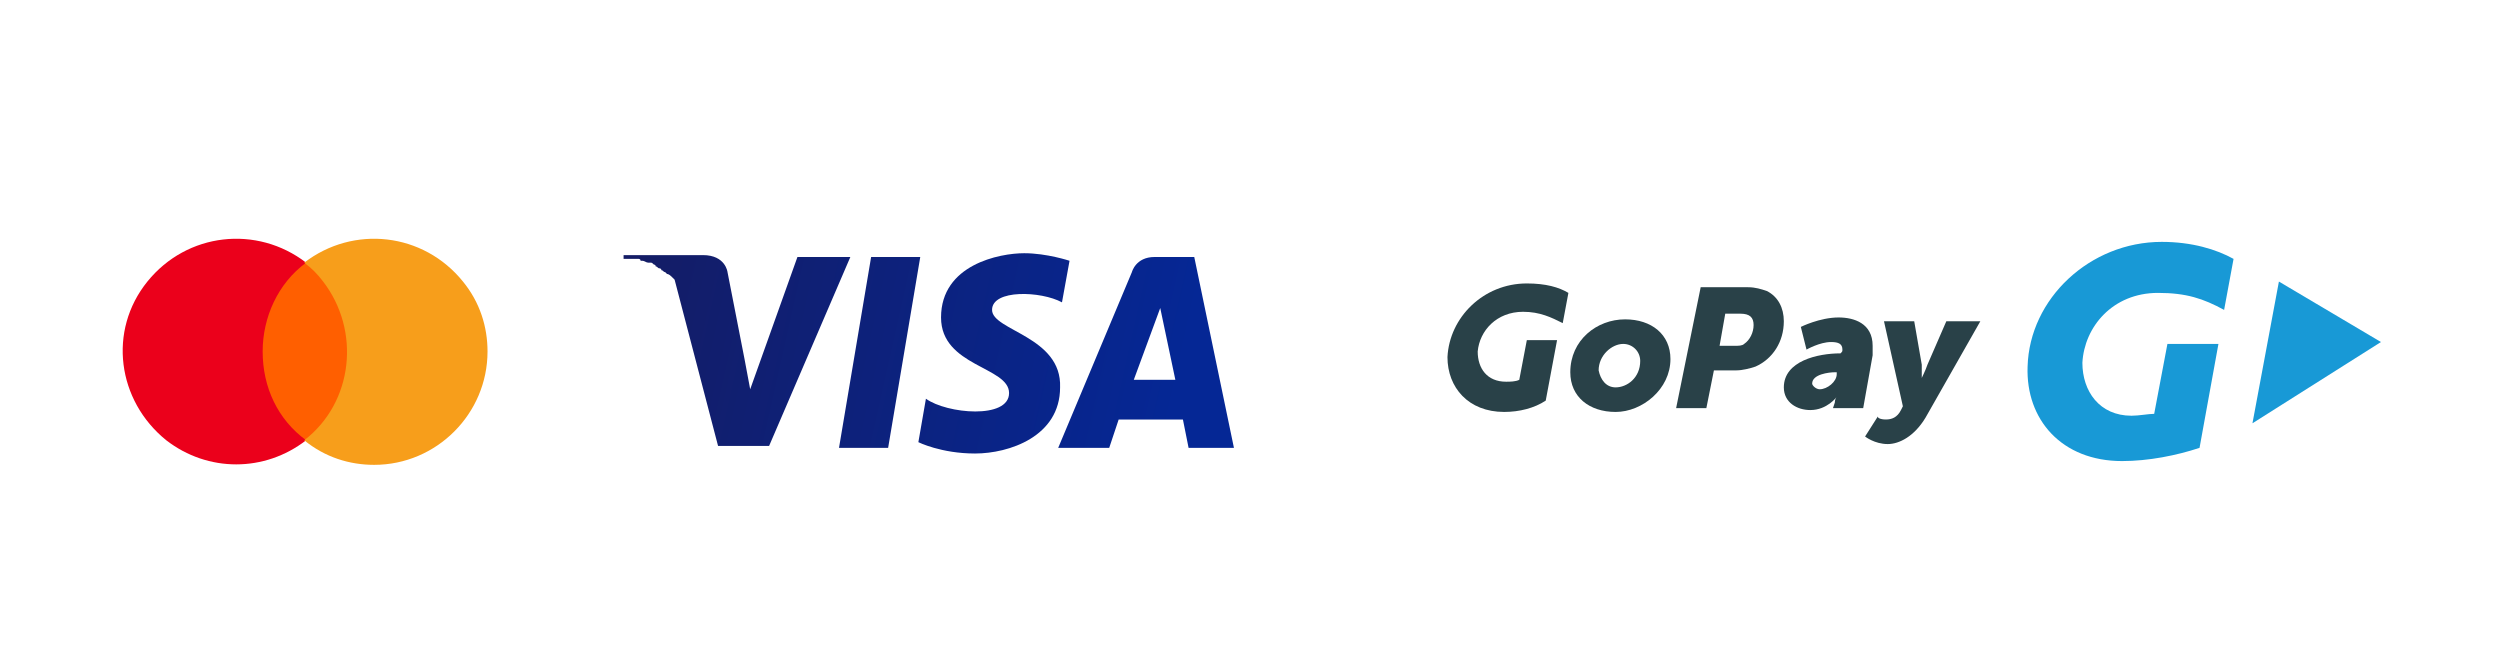 <?xml version="1.0" encoding="utf-8"?>
<!-- Generator: Adobe Illustrator 22.1.0, SVG Export Plug-In . SVG Version: 6.00 Build 0)  -->
<svg version="1.1" id="Vrstva_1" xmlns="http://www.w3.org/2000/svg" xmlns:xlink="http://www.w3.org/1999/xlink" x="0px" y="0px"
	 viewBox="0 0 132.3 35.2" style="enable-background:new 0 0 132.3 35.2;" xml:space="preserve">
<style type="text/css">
	.st0{fill:url(#SVGID_1_);}
	.st1{fill:url(#SVGID_2_);}
	.st2{fill:url(#SVGID_3_);}
	.st3{fill:url(#SVGID_4_);}
	.st4{fill:#FF5F00;}
	.st5{fill:#EB001B;}
	.st6{fill:#F79E1B;}
	.st7{fill:#1899D6;}
	.st8{fill:#294148;}
</style>
<g>
	<g>
		<g>
			
				<linearGradient id="SVGID_1_" gradientUnits="userSpaceOnUse" x1="26.788" y1="23.779" x2="62.013" y2="15.884" gradientTransform="matrix(1 0 0 -1 0 38)">
				<stop  offset="0" style="stop-color:#171A5B"/>
				<stop  offset="1" style="stop-color:#052795"/>
			</linearGradient>
			<polygon class="st0" points="46.1,13.6 44.4,23.7 47,23.7 48.7,13.6 			"/>
			
				<linearGradient id="SVGID_2_" gradientUnits="userSpaceOnUse" x1="26.557" y1="22.749" x2="61.782" y2="14.854" gradientTransform="matrix(1 0 0 -1 0 38)">
				<stop  offset="0" style="stop-color:#171A5B"/>
				<stop  offset="1" style="stop-color:#052795"/>
			</linearGradient>
			<path class="st1" d="M42.2,13.6l-2.5,7L39.4,19l0,0l-0.9-4.6c0,0-0.1-0.9-1.3-0.9H33v0.2l0,0l0,0l0,0l0,0l0,0c0,0,0,0,0.1,0
				c0,0,0,0,0.1,0h0.1c0,0,0,0,0.1,0h0.1h0.1h0.1h0.1c0,0,0.1,0,0.1,0.1c0,0,0,0,0.1,0s0.2,0.1,0.3,0.1h0.1c0.1,0,0.1,0,0.2,0.1
				c0,0,0.1,0,0.1,0.1c0.1,0,0.1,0.1,0.2,0.1c0,0,0.1,0,0.1,0.1c0.1,0,0.1,0.1,0.2,0.1l0.1,0.1c0.1,0,0.2,0.1,0.3,0.2l0.1,0.1
				l2.3,8.8h2.7l4.3-10H42.2z"/>
			
				<linearGradient id="SVGID_3_" gradientUnits="userSpaceOnUse" x1="27.412" y1="26.564" x2="62.637" y2="18.669" gradientTransform="matrix(1 0 0 -1 0 38)">
				<stop  offset="0" style="stop-color:#171A5B"/>
				<stop  offset="1" style="stop-color:#052795"/>
			</linearGradient>
			<path class="st2" d="M63.2,13.6h-2.1c-1,0-1.2,0.8-1.2,0.8L56,23.7h2.7l0.5-1.5h3.4l0.3,1.5h2.4L63.2,13.6z M60,20.1l1.4-3.8
				l0.8,3.8H60z"/>
			
				<linearGradient id="SVGID_4_" gradientUnits="userSpaceOnUse" x1="27.078" y1="25.073" x2="62.303" y2="17.177" gradientTransform="matrix(1 0 0 -1 0 38)">
				<stop  offset="0" style="stop-color:#171A5B"/>
				<stop  offset="1" style="stop-color:#052795"/>
			</linearGradient>
			<path class="st3" d="M52.5,16.4c0-1.1,2.6-1,3.7-0.4l0.4-2.2c0,0-1.2-0.4-2.4-0.4c-1.3,0-4.4,0.6-4.4,3.4c0,2.6,3.6,2.6,3.6,4
				s-3.3,1.1-4.4,0.3l-0.4,2.3c0,0,1.2,0.6,3,0.6s4.5-0.9,4.5-3.5C56.2,17.8,52.5,17.5,52.5,16.4z"/>
		</g>
		<g>
			<rect x="13.3" y="13.9" class="st4" width="5.7" height="9.4"/>
			<path class="st5" d="M13.9,18.6c0-1.8,0.8-3.6,2.3-4.7c-2.6-2-6.3-1.6-8.4,1s-1.6,6.3,1,8.4c2.2,1.7,5.2,1.7,7.4,0
				C14.7,22.2,13.9,20.5,13.9,18.6z"/>
			<path class="st6" d="M25.8,18.6c0,3.3-2.7,6-6,6c-1.3,0-2.6-0.4-3.7-1.3c2.6-2,3-5.8,1-8.4c-0.3-0.4-0.6-0.7-1-1
				c2.6-2,6.3-1.6,8.4,1C25.4,16,25.8,17.3,25.8,18.6L25.8,18.6z"/>
		</g>
	</g>
	<g>
		<path class="st7" d="M112.3,24.4c-3.2,0-5.1-2.2-5-5c0.1-3.6,3.3-6.6,7.1-6.6c1.6,0,2.9,0.4,3.8,0.9l-0.5,2.7
			c-1.1-0.6-2-0.9-3.5-0.9c-2.4,0-3.9,1.8-4,3.7c0,1.5,0.9,2.8,2.6,2.8c0.4,0,0.9-0.1,1.2-0.1l0.7-3.7h2.7l-1,5.5
			C115.2,24.1,113.7,24.4,112.3,24.4"/>
		<polygon class="st7" points="126,18.1 120.6,14.9 119.2,22.4 		"/>
		<path class="st8" d="M86,16.9c1.4,0,2.4,0.8,2.4,2.1c0,1.6-1.5,2.8-2.9,2.8s-2.4-0.8-2.4-2.1C83.1,18,84.5,16.9,86,16.9
			 M85.5,20.5c0.6,0,1.3-0.5,1.3-1.4c0-0.5-0.4-0.9-0.9-0.9c-0.6,0-1.3,0.6-1.3,1.4C84.7,20.1,85,20.5,85.5,20.5"/>
		<path class="st8" d="M90,15.2h2.5c0.4,0,0.7,0.1,1,0.2c0.6,0.3,0.9,0.9,0.9,1.6c0,1.1-0.6,2-1.5,2.4c-0.3,0.1-0.7,0.2-1,0.2h-1.2
			l-0.4,2h-1.6L90,15.2z M91.8,18.3c0.2,0,0.4,0,0.5-0.1c0.3-0.2,0.5-0.6,0.5-1s-0.2-0.6-0.7-0.6h-0.8L91,18.3H91.8z"/>
		<path class="st8" d="M97.4,18.7L97.4,18.7c0.1-0.1,0.1-0.1,0.1-0.2c0-0.3-0.2-0.4-0.6-0.4c-0.6,0-1.3,0.4-1.3,0.4l-0.3-1.2
			c0,0,1-0.5,2-0.5c0.8,0,1.8,0.3,1.8,1.5c0,0.1,0,0.3,0,0.5l-0.5,2.8H97l0.1-0.3c0-0.2,0.1-0.3,0.1-0.3l0,0c0,0-0.5,0.7-1.4,0.7
			c-0.7,0-1.4-0.4-1.4-1.2C94.4,19.1,96.2,18.7,97.4,18.7 M96.3,20.6c0.4,0,0.9-0.4,0.9-0.8v-0.1h-0.1c-0.3,0-1.2,0.1-1.2,0.6
			C95.9,20.4,96.1,20.6,96.3,20.6"/>
		<path class="st8" d="M99.8,22.2c0.3,0,0.6-0.1,0.8-0.5l0.1-0.2l-1-4.5h1.6l0.4,2.3c0,0.3,0,0.7,0,0.7l0,0c0,0,0.2-0.4,0.3-0.7
			l1-2.3h1.8l-2.9,5.1c-0.6,1-1.4,1.4-2,1.4c-0.7,0-1.2-0.4-1.2-0.4l0.7-1.1C99.3,22.1,99.5,22.2,99.8,22.2"/>
		<path class="st8" d="M79.6,21.8c-1.9,0-3-1.3-3-2.9c0.1-2.1,1.9-3.9,4.2-3.9c1,0,1.7,0.2,2.2,0.5l-0.3,1.6
			c-0.6-0.3-1.2-0.6-2.1-0.6c-1.4,0-2.3,1-2.4,2.1c0,0.9,0.5,1.6,1.5,1.6c0.2,0,0.5,0,0.7-0.1l0.4-2.1h1.6l-0.6,3.2
			C81.2,21.6,80.4,21.8,79.6,21.8"/>
	</g>
</g>
</svg>
